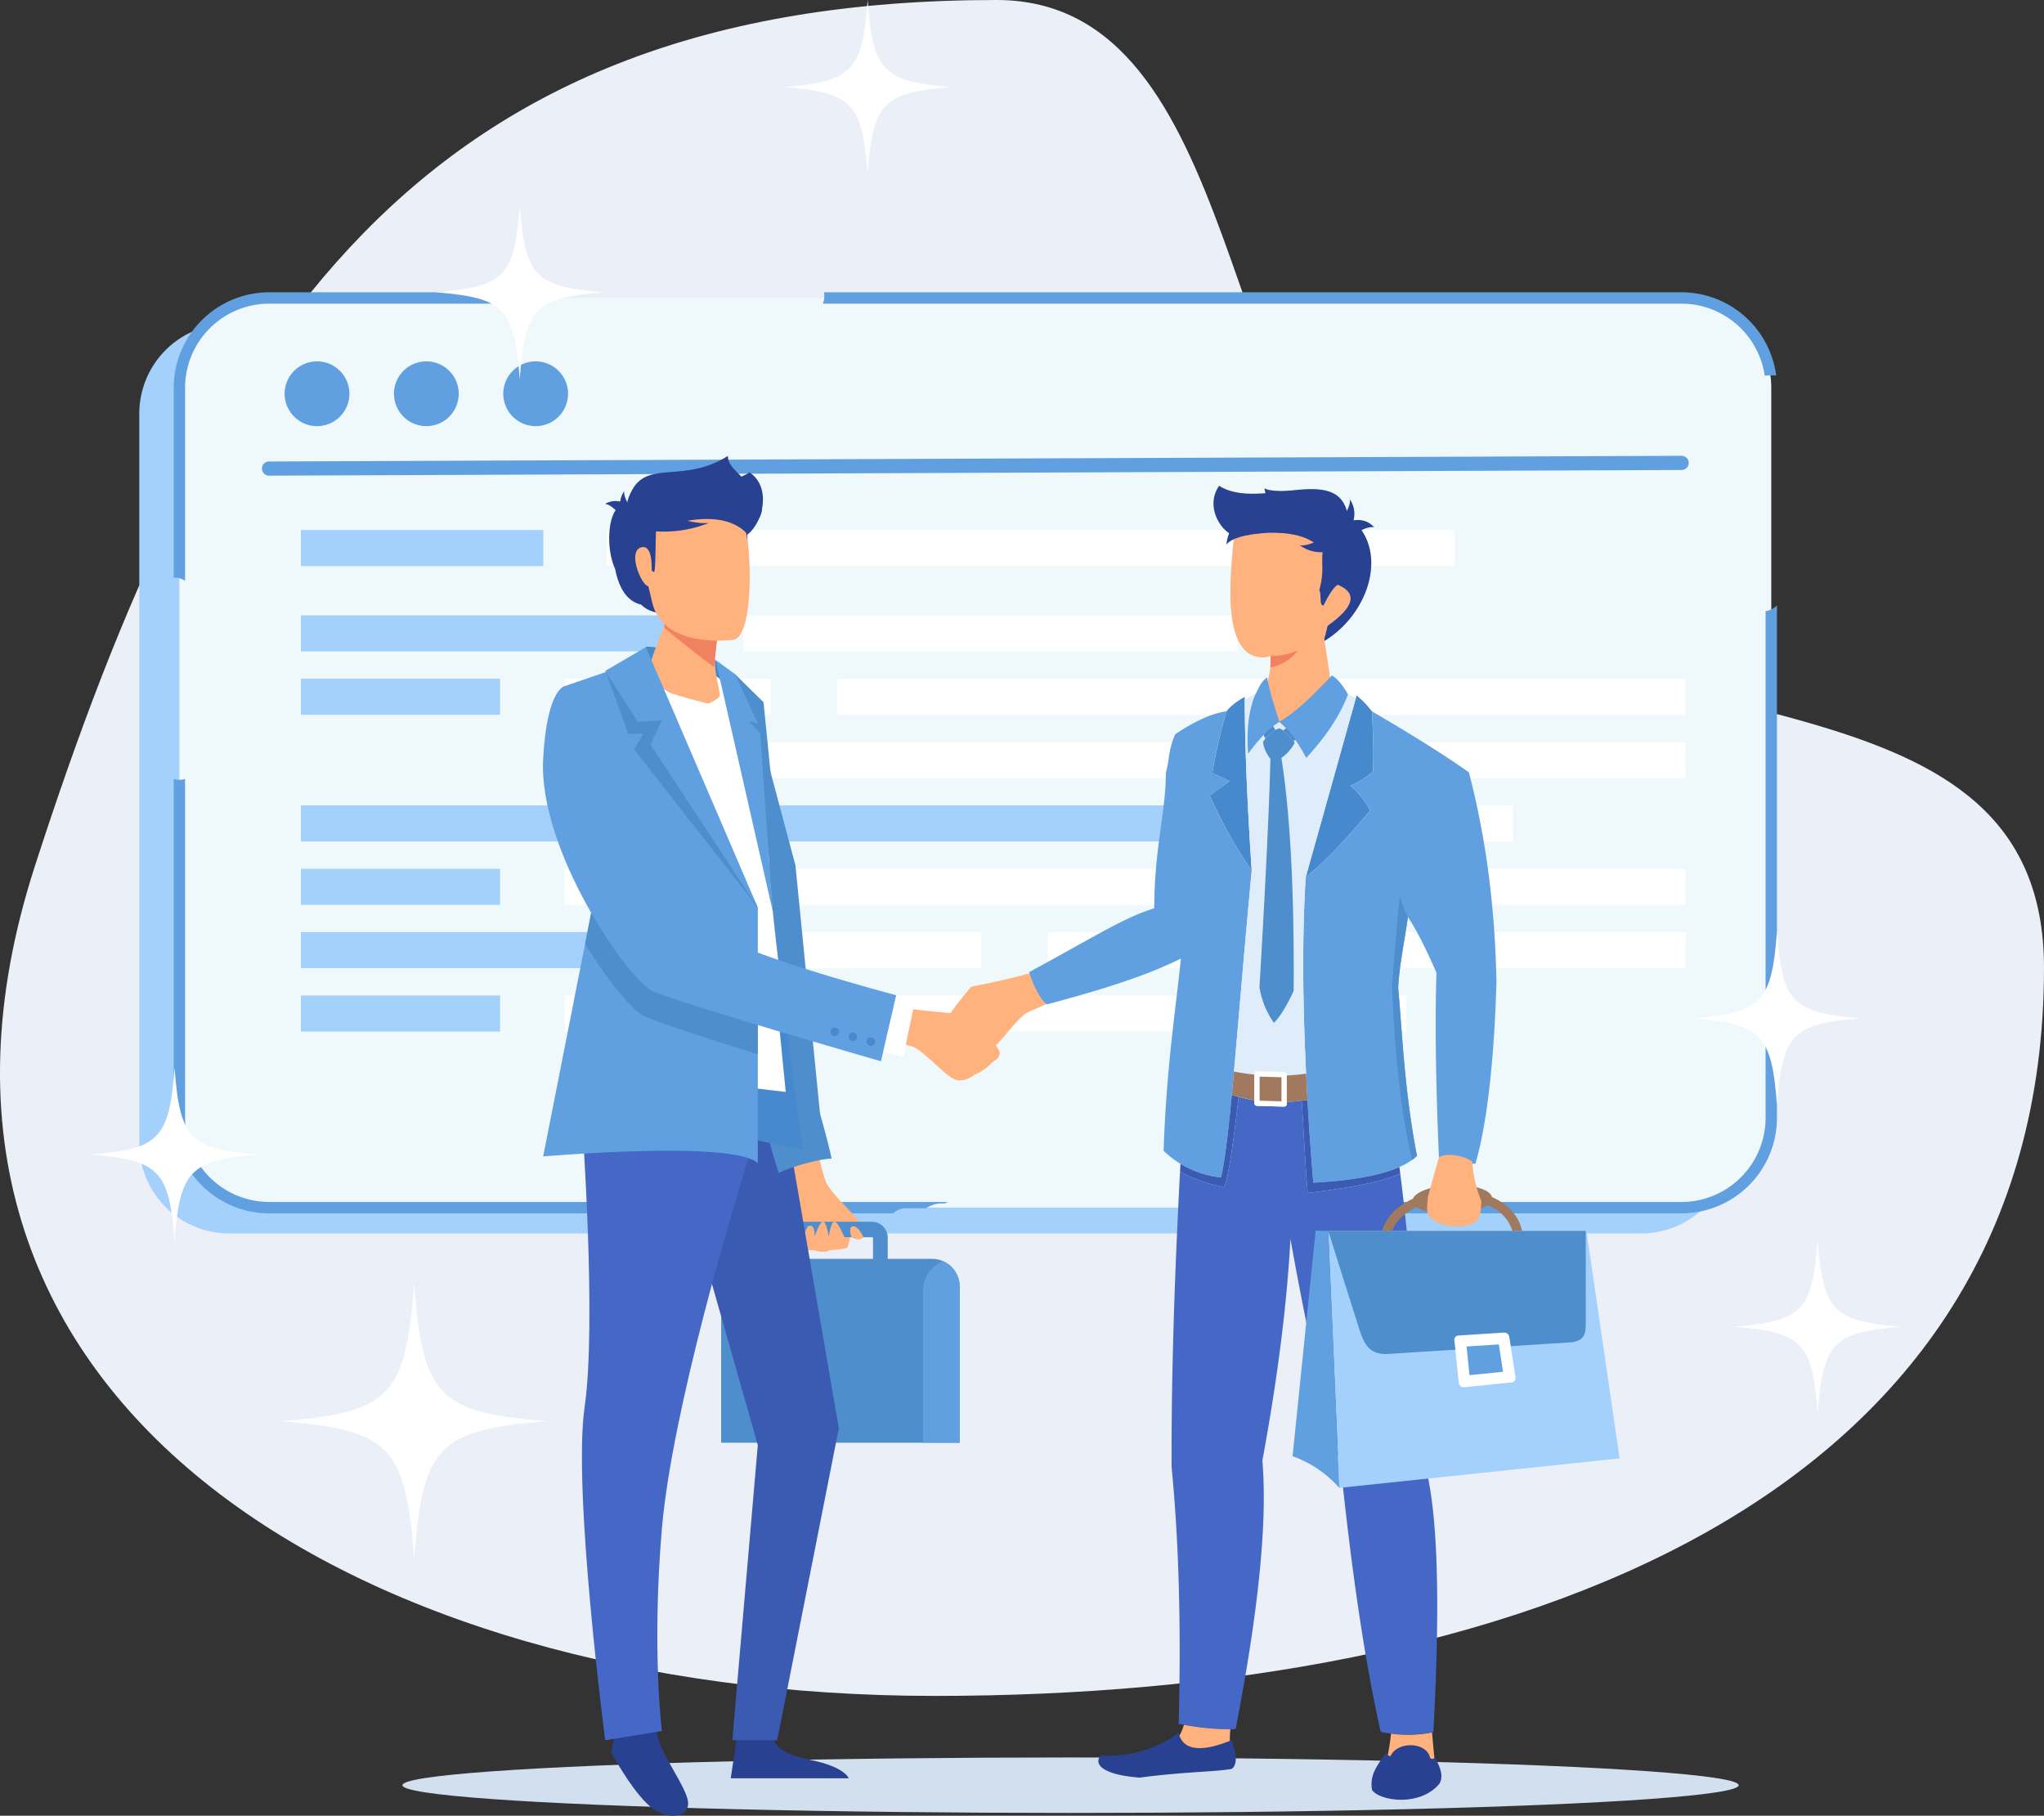 <svg xmlns="http://www.w3.org/2000/svg" width="759.848" height="674.948" viewBox="0 0 759.848 674.948">
  <rect x="0" y="0" width="759.848" height="674.948" fill="#333333" stroke="none"/>
  <g id="service-plan-corporate-image" transform="translate(-1784.144 -488.002)">
    <g id="グループ_127" data-name="グループ 127">
      <g id="グループ_125" data-name="グループ 125">
        <ellipse id="楕円形_1" data-name="楕円形 1" cx="248.373" cy="10.309" rx="248.373" ry="10.309" transform="translate(1933.75 1141.292)" fill="#d2dfee"/>
      </g>
      <g id="グループ_126" data-name="グループ 126">
        <path id="パス_115" data-name="パス 115" d="M2154.606,488c92.552,0,81.988,163.454,148.807,213.277,88.432,65.944,240.579,33.3,240.579,146.47,0,198.679-197.345,270.663-412.4,270.663s-398.546-110.2-334.514-308.352S1939.554,488,2154.606,488Z" fill="#eaeff8" fill-rule="evenodd"/>
      </g>
    </g>
    <g id="グループ_133" data-name="グループ 133">
      <g id="グループ_131" data-name="グループ 131">
        <g id="グループ_128" data-name="グループ 128">
          <path id="パス_116" data-name="パス 116" d="M1869.258,608.338h525.1a33.431,33.431,0,0,1,33.338,33.334V913.16a33.429,33.429,0,0,1-33.338,33.334h-525.1a33.427,33.427,0,0,1-33.333-33.334V641.672A33.43,33.43,0,0,1,1869.258,608.338Z" fill="#a4d0fc" fill-rule="evenodd"/>
        </g>
        <g id="グループ_129" data-name="グループ 129">
          <path id="パス_117" data-name="パス 117" d="M1884.167,598.76h525.108a33.436,33.436,0,0,1,33.333,33.338V903.586a33.433,33.433,0,0,1-33.333,33.334H1884.167a33.43,33.43,0,0,1-33.334-33.334V632.1A33.434,33.434,0,0,1,1884.167,598.76Z" fill="#eff9fc" fill-rule="evenodd"/>
        </g>
        <g id="グループ_130" data-name="グループ 130">
          <path id="パス_118" data-name="パス 118" d="M1884.167,596.646h93.183a7.126,7.126,0,0,0-1.271,4.232h-91.912a31.315,31.315,0,0,0-31.22,31.22v71.794a7.145,7.145,0,0,0-4.228-1.16V632.1a35.547,35.547,0,0,1,35.448-35.452Zm-31.22,180.911V903.586a31.317,31.317,0,0,0,31.22,31.22H2136.49l-1.056.541c-3.692,0-4.022.222-7.159,1.792h-7.258a7.122,7.122,0,0,0-4.851,1.894h-232a35.542,35.542,0,0,1-35.448-35.447V777.565a7.251,7.251,0,0,0,4.228-.008Zm443.894,157.249h112.434a31.318,31.318,0,0,0,31.22-31.22v-188.4a7.171,7.171,0,0,0,4.228-2.16V903.586a35.545,35.545,0,0,1-35.448,35.447H2299.76a7.187,7.187,0,0,0-2.919-4.227ZM2440.173,627.66a31.337,31.337,0,0,0-30.9-26.782H2090.017a7.219,7.219,0,0,0,.445-4.232h318.813a35.577,35.577,0,0,1,35.159,30.923A29.9,29.9,0,0,0,2440.173,627.66Z" fill="#61a0e0" fill-rule="evenodd"/>
        </g>
      </g>
      <g id="グループ_132" data-name="グループ 132">
        <path id="パス_119" data-name="パス 119" d="M1884.17,664.816a2.636,2.636,0,1,1-.012-5.272l525.11-2.109a2.636,2.636,0,0,1,.015,5.272Z" fill="#61a0e0" fill-rule="evenodd"/>
      </g>
    </g>
    <g id="グループ_134" data-name="グループ 134">
      <rect id="長方形_2" data-name="長方形 2" width="183.887" height="13.397" transform="translate(2060.493 716.74)" fill="#fff"/>
    </g>
    <g id="グループ_135" data-name="グループ 135">
      <rect id="長方形_3" data-name="長方形 3" width="140.447" height="13.397" transform="translate(1895.999 716.74)" fill="#a4d0fc"/>
    </g>
    <g id="グループ_136" data-name="グループ 136">
      <rect id="長方形_4" data-name="長方形 4" width="315.279" height="13.393" transform="translate(2095.449 740.297)" fill="#fff"/>
    </g>
    <g id="グループ_137" data-name="グループ 137">
      <rect id="長方形_5" data-name="長方形 5" width="315.279" height="13.393" transform="translate(2009.688 685.025)" fill="#fff"/>
    </g>
    <g id="グループ_138" data-name="グループ 138">
      <rect id="長方形_6" data-name="長方形 6" width="76.633" height="13.393" transform="translate(1994.095 740.297)" fill="#fff"/>
    </g>
    <g id="グループ_139" data-name="グループ 139">
      <rect id="長方形_7" data-name="長方形 7" width="74.045" height="13.393" transform="translate(1895.999 740.297)" fill="#a4d0fc"/>
    </g>
    <g id="グループ_140" data-name="グループ 140">
      <rect id="長方形_8" data-name="長方形 8" width="90.124" height="13.393" transform="translate(1895.999 685.025)" fill="#a4d0fc"/>
    </g>
    <g id="グループ_141" data-name="グループ 141">
      <rect id="長方形_9" data-name="長方形 9" width="166.349" height="13.393" transform="translate(2244.38 763.85)" fill="#fff"/>
    </g>
    <g id="グループ_142" data-name="グループ 142">
      <rect id="長方形_10" data-name="長方形 10" width="225.559" height="13.393" transform="translate(1994.095 763.85)" fill="#fff"/>
    </g>
    <g id="グループ_143" data-name="グループ 143">
      <rect id="長方形_11" data-name="長方形 11" width="102.118" height="13.397" transform="translate(2244.38 787.399)" fill="#fff"/>
    </g>
    <g id="グループ_144" data-name="グループ 144">
      <rect id="長方形_12" data-name="長方形 12" width="324.333" height="13.397" transform="translate(1895.999 787.399)" fill="#a4d0fc"/>
    </g>
    <g id="グループ_145" data-name="グループ 145">
      <rect id="長方形_13" data-name="長方形 13" width="141.627" height="13.393" transform="translate(2269.102 810.952)" fill="#fff"/>
    </g>
    <g id="グループ_146" data-name="グループ 146">
      <rect id="長方形_14" data-name="長方形 14" width="250.285" height="13.393" transform="translate(1994.095 810.952)" fill="#fff"/>
    </g>
    <g id="グループ_147" data-name="グループ 147">
      <rect id="長方形_15" data-name="長方形 15" width="74.045" height="13.393" transform="translate(1895.999 810.952)" fill="#a4d0fc"/>
    </g>
    <g id="グループ_148" data-name="グループ 148">
      <rect id="長方形_16" data-name="長方形 16" width="237.164" height="13.393" transform="translate(2173.564 834.505)" fill="#fff"/>
    </g>
    <g id="グループ_149" data-name="グループ 149">
      <rect id="長方形_17" data-name="長方形 17" width="88.35" height="13.393" transform="translate(2060.493 834.505)" fill="#fff"/>
    </g>
    <g id="グループ_150" data-name="グループ 150">
      <rect id="長方形_18" data-name="長方形 18" width="140.447" height="13.393" transform="translate(1895.999 834.505)" fill="#a4d0fc"/>
    </g>
    <g id="グループ_151" data-name="グループ 151">
      <rect id="長方形_19" data-name="長方形 19" width="312.889" height="13.393" transform="translate(1994.095 858.058)" fill="#fff"/>
    </g>
    <g id="グループ_152" data-name="グループ 152">
      <rect id="長方形_20" data-name="長方形 20" width="74.045" height="13.393" transform="translate(1895.999 858.058)" fill="#a4d0fc"/>
    </g>
    <g id="グループ_153" data-name="グループ 153">
      <path id="パス_120" data-name="パス 120" d="M1902,646.411a12.04,12.04,0,1,0-12.042-12.038A12.063,12.063,0,0,0,1902,646.411Z" fill="#61a0e0" fill-rule="evenodd"/>
    </g>
    <g id="グループ_154" data-name="グループ 154">
      <path id="パス_121" data-name="パス 121" d="M1942.634,646.411a12.04,12.04,0,1,0-12.039-12.038A12.063,12.063,0,0,0,1942.634,646.411Z" fill="#61a0e0" fill-rule="evenodd"/>
    </g>
    <g id="グループ_155" data-name="グループ 155">
      <path id="パス_122" data-name="パス 122" d="M1983.274,646.411a12.04,12.04,0,1,0-12.042-12.038A12.062,12.062,0,0,0,1983.274,646.411Z" fill="#61a0e0" fill-rule="evenodd"/>
    </g>
    <g id="グループ_227" data-name="グループ 227">
      <g id="グループ_157" data-name="グループ 157">
        <path id="パス_123" data-name="パス 123" d="M2055.758,710.973q-25.892,9.375-33.222,1.808-7.443-1.735-9.706-13.207c-5.14-11.655-.743-30.266,6.482-21.051,5.974-15.288,29.957-6.42,43.477-14.9,8.207,5.362,5.086,18.623-.81,23.1C2062.211,701.972,2061.373,710.114,2055.758,710.973Z" fill="#284191" fill-rule="evenodd"/>
      </g>
      <g id="グループ_158" data-name="グループ 158">
        <path id="パス_124" data-name="パス 124" d="M2173.205,847.3c-4.826,3.145-28.024,7.48-28.024,7.48s-11.886,13.839-10.792,16.263,1.849,1.572,3.947,3.418,6.49,3.158,6.49,3.158,3.62,2.424,7.1.851,10.482-12.444,14.276-14.156c.78-.347,4.157-1.842,9.058-4.042Z" fill="#ffb27d" fill-rule="evenodd"/>
      </g>
      <g id="グループ_159" data-name="グループ 159">
        <path id="パス_125" data-name="パス 125" d="M2217.524,775.79c.553-4.273,2.716-8.493,3.576-12.844,1.18,10.837,10.382,24.944,23.507,41.495a156.7,156.7,0,0,1-8.08,32c-14.721,10.342-33.271,16.931-63.211,24.923-2.642-1.989-5.337-7.749-6.572-12.013,25.436-13.8,35.084-20.156,46.5-23.723C2213.182,803.983,2217.562,789.372,2217.524,775.79Z" fill="#61a0e0" fill-rule="evenodd"/>
      </g>
      <g id="グループ_160" data-name="グループ 160">
        <path id="パス_126" data-name="パス 126" d="M2091.1,927.189a106.293,106.293,0,0,1-3.34-13.079c-4.368.029-9.1.273-12.835,2.453.458,1.386,4.3,13.041,4.3,14.4,0,28.3,3.653,19.937,8.64,22.038a5.841,5.841,0,0,0,5.3-.81c.859-.895,6.077-.185,6.077-.721s2.139-4.319,0-7.465,5.9,3.245,5.9.81C2105.147,942.138,2092.943,931.97,2091.1,927.189Z" fill="#ffb27d" fill-rule="evenodd"/>
      </g>
      <g id="グループ_161" data-name="グループ 161">
        <path id="パス_127" data-name="パス 127" d="M2108.682,958.215v-9.954a.353.353,0,0,0-.344-.36h-27.83a.349.349,0,0,0-.342.36v9.954h-5.475v-9.954a5.985,5.985,0,0,1,5.817-6.123h27.83a5.985,5.985,0,0,1,5.817,6.123v9.954Z" fill="#4f8ecc" fill-rule="evenodd"/>
      </g>
      <g id="グループ_162" data-name="グループ 162">
        <path id="パス_128" data-name="パス 128" d="M2052.224,1024.3H2140.9V966.261a10.322,10.322,0,0,0-10.321-10.321h-66.427a11.924,11.924,0,0,0-11.927,11.927Z" fill="#4f8ecc" fill-rule="evenodd"/>
      </g>
      <g id="グループ_163" data-name="グループ 163">
        <path id="パス_129" data-name="パス 129" d="M2134.715,956.8a11.929,11.929,0,0,0-7.464,11.068V1024.3H2140.9V966.261A10.327,10.327,0,0,0,2134.715,956.8Z" fill="#61a0e0" fill-rule="evenodd"/>
      </g>
      <g id="グループ_164" data-name="グループ 164">
        <path id="パス_130" data-name="パス 130" d="M2105.147,947.9s-1.9-4.244-3.9-4.066-.57,4.066-.57,4.066S2103.318,949.727,2105.147,947.9Z" fill="#ffb27d" fill-rule="evenodd"/>
      </g>
      <g id="グループ_165" data-name="グループ 165">
        <path id="パス_131" data-name="パス 131" d="M2084.48,943.826s-3.795,6.982-2.671,8.109,4.7.711,4.7.711,4.472,1.473,5.871.069c0,0,6.865-.219,6.865-1.25s-3.294-9.327-4.822-9.327-2.163,5.594-2.163,5.594-.669-4.425-1.837-5.594-3.493,5.594-3.493,5.594S2087.461,942.543,2084.48,943.826Z" fill="#ffb27d" fill-rule="evenodd"/>
      </g>
      <g id="グループ_166" data-name="グループ 166">
        <path id="パス_132" data-name="パス 132" d="M2114.292,861.075c5.185,2.515,28.746,3.906,28.746,3.906s13.526,12.241,12.745,14.785-1.639,1.787-3.489,3.88-6.044,3.951-6.044,3.951-3.29,2.857-6.935,1.734-11.965-11.036-15.941-12.258c-.817-.248-4.359-1.3-9.5-2.873Z" fill="#ffb27d" fill-rule="evenodd"/>
      </g>
      <g id="グループ_167" data-name="グループ 167">
        <path id="パス_133" data-name="パス 133" d="M2013.082,1130.074l-1.7,9.339s6.449,12.225,13.1,18.871,15.478,5.747,15.478.091-11.511-19.816-11.511-26.6S2013.082,1130.074,2013.082,1130.074Z" fill="#284191" fill-rule="evenodd"/>
      </g>
      <g id="グループ_168" data-name="グループ 168">
        <path id="パス_134" data-name="パス 134" d="M2058.355,1131.779l-2.551,17.258h43.861s-1.417-4.249-14.153-6.8-13.438-6.965-13.438-6.965l.991-11.138-11.6-1.7Z" fill="#284191" fill-rule="evenodd"/>
      </g>
      <g id="グループ_169" data-name="グループ 169">
        <path id="パス_135" data-name="パス 135" d="M2039.963,934.19l25.89,91-9.479,109.7h16.691l22.917-116.006L2073.064,886.04Z" fill="#3b5bb3" fill-rule="evenodd"/>
      </g>
      <g id="グループ_170" data-name="グループ 170">
        <path id="パス_136" data-name="パス 136" d="M2073.065,882.5l-15.42,51.751s-23.624,77.272-27.446,121.972,0,75.265,0,75.265l-21.08,3.4s-12.163-92.805-7.638-123.933-1.007-106.944-1.007-106.944l8.645-21.51Z" fill="#4567c6" fill-rule="evenodd"/>
      </g>
      <g id="グループ_171" data-name="グループ 171">
        <path id="パス_137" data-name="パス 137" d="M2293.513,789.261q-14.294,17.152-23.978,24.791,8.831-31.359,18.916-67.55a34.741,34.741,0,0,1,5.706,5.945q.8,14.676.388,22.393-5.227,4.137-8.418,5.185A33.884,33.884,0,0,1,2293.513,789.261Z" fill="#4689cc" fill-rule="evenodd"/>
      </g>
      <g id="グループ_172" data-name="グループ 172">
        <path id="パス_138" data-name="パス 138" d="M2233.844,783.7a177.868,177.868,0,0,0,15.614,27.954q-2.558-38.319-2.593-64.585a24.5,24.5,0,0,0-5.949,4.355c-.272.322-.537.644-.788.966a195.94,195.94,0,0,0-5.313,22.959q3.833,1.758,6.481,3.038Q2237.7,780.8,2233.844,783.7Z" fill="#4689cc" fill-rule="evenodd"/>
      </g>
      <g id="グループ_173" data-name="グループ 173">
        <path id="パス_139" data-name="パス 139" d="M2294.157,752.447q22.04,12.781,36.037,22.649,9.45,36,10.244,77.8c-.864,32.016-4.051,55.181-7.829,67.67-5.515.244-11.378-.3-13.553-2.4q-1.791-42.24-.909-68.558-6.044-13.883-10.622-20.75c-1.337,9.534-3.175,17.8-3.613,26.316,1.561,17.442,2.317,38.27,6.982,62.488q-8.719,8.354-38.543,9.967-5.594-68.789-2.816-113.575,9.692-7.635,23.978-24.791a33.884,33.884,0,0,0-7.386-9.236q3.189-1.046,8.418-5.185Q2294.953,767.124,2294.157,752.447Z" fill="#61a0e0" fill-rule="evenodd"/>
      </g>
      <g id="グループ_174" data-name="グループ 174">
        <path id="パス_140" data-name="パス 140" d="M2249.458,811.649c-5.7,60.809-8.079,100.343-11.436,114.045a36.064,36.064,0,0,1-21.315-9.924c1.193-34.6,5.234-56.693,6.94-76.914-3.081-33.205-9.384-63.735-2.588-77.921q10.947-7.375,19.069-8.55a195.94,195.94,0,0,0-5.313,22.959q3.833,1.758,6.481,3.038-3.6,2.415-7.452,5.313A177.868,177.868,0,0,0,2249.458,811.649Z" fill="#61a0e0" fill-rule="evenodd"/>
      </g>
      <g id="グループ_175" data-name="グループ 175">
        <path id="パス_141" data-name="パス 141" d="M2242.865,886.3c1.726-19.19,3.744-44.266,6.593-74.652q-2.508-37.652-2.589-63.669c.69-.256,4.9-2.671,5.71-2.881-.116,4.264-3.472,9.957-3.134,12.723a15.73,15.73,0,0,1,5.953-8.034c.9,1.73,1.173,3.617,2.619,5.731,1.548-1.615,3.017-3.159,3.979-4.335,2.915,3.5,5.016,7.167,7.662,10.858,5.174-6.788,7.828-13.352,12.534-17.269,1.611.821,4.707,1.981,5.983,2.736q-9.927,35.621-18.64,66.543-1.914,30.84.145,73.053a68.027,68.027,0,0,1-7.159.7v-.244a1.067,1.067,0,0,0-1.037-1.041l-10.044-.281a1,1,0,0,0-1.037.984v.181Q2246.707,887.023,2242.865,886.3Z" fill="#dfedfa" fill-rule="evenodd"/>
      </g>
      <g id="グループ_176" data-name="グループ 176">
        <path id="パス_142" data-name="パス 142" d="M2253.648,763.85q2.67-4.3,6.189-5.09,2.619,1.145,5.627,5.329a15.552,15.552,0,0,1-4.971,5.648q4.929,31.087,4.563,86.562-3.741,8.262-7.337,11.935a32.14,32.14,0,0,1-5.375-13.211q3.419-58.224,4.074-84.964A12.549,12.549,0,0,1,2253.648,763.85Z" fill="#4f8ecc" fill-rule="evenodd"/>
      </g>
      <g id="グループ_177" data-name="グループ 177">
        <path id="パス_143" data-name="パス 143" d="M2265.46,756.514c1.151,1.548,2.2,3.125,3.257,4.71-.966.644-2.2,1.4-3.707,2.246a18.006,18.006,0,0,0-3.84-3.951q2.193-1.627,4.29-3.005Zm-9.5-2.494a22.525,22.525,0,0,0,2.259,5.309,10.412,10.412,0,0,0-3.679,3.216,14.866,14.866,0,0,1-1.585-5.069A15.87,15.87,0,0,1,2255.96,754.02Z" fill="#4689cc" fill-rule="evenodd"/>
      </g>
      <g id="グループ_178" data-name="グループ 178">
        <path id="パス_144" data-name="パス 144" d="M2219.684,1033.336q-.2-46.674,3.141-109.888c4.178,2.5,9.541,4.414,16.411,5.892,1.651-4.36,3.159-14.7,5.375-33.606a57.422,57.422,0,0,0,5.792,1.235v1.073a1.066,1.066,0,0,0,1.037,1.04l10.044.281a.992.992,0,0,0,1.037-.982v-.765q2.724-.117,5.519-.474c1.045,15.9,1.449,26.538,2.263,34.316,16.5-2.061,26.414-3.853,34.386-7.184a870.927,870.927,0,0,1,6.775,101.416q10.125,21.731,5.536,106.135a50.281,50.281,0,0,1-19.56,0q-8.616-37.972-15-99.926-8.972-29.663-18.582-83.378-1.938,36.432-10.432,82.424,2.867,33.969-9.946,99.77-6.726.644-21.187-1.912Q2223.764,1075.3,2219.684,1033.336Z" fill="#4567c6" fill-rule="evenodd"/>
      </g>
      <g id="グループ_179" data-name="グループ 179">
        <path id="パス_145" data-name="パス 145" d="M2270.3,931.458c-.814-7.778-1.218-18.417-2.263-34.316q1.078-.137,2.155-.306.849,14.739,2.156,30.791,21.482-1.164,32.011-5.821c.108.821.219,1.642.327,2.468-7.972,3.331-17.889,5.123-34.386,7.184Zm-31.067-2.118c-6.87-1.478-12.233-3.394-16.411-5.892.05-.941.1-1.882.154-2.823a36.783,36.783,0,0,0,15.043,5.069c1.412-5.771,2.655-16.117,4.043-30.712.841.273,1.692.525,2.546.752C2242.4,914.643,2240.887,924.98,2239.236,929.34Z" fill="#3b5bb3" fill-rule="evenodd"/>
      </g>
      <g id="グループ_180" data-name="グループ 180">
        <path id="パス_146" data-name="パス 146" d="M2317.631,1141.246c-.928.888-1.226.636-1.878.2-1.065-5.816-12.03-6.494-14.751-.561a3,3,0,0,1-1.709-1.511c-1.916,3.761-6.246,7.448-5.095,14,2.915,4.19,17.913,6.271,25.019-2.308,2.014-3.262-.471-7.394-1.586-9.826Zm-75.65-6.387c1.837,4.975,2.247,9.058.084,10.661-5.517,1.106-16.821.973-34.23,3.26-12.291-.883-17.616-4.383-14.508-8.273a43.353,43.353,0,0,0,28.933-8.352Q2224.662,1141.915,2241.981,1134.859Z" fill="#284191" fill-rule="evenodd"/>
      </g>
      <g id="グループ_181" data-name="グループ 181">
        <path id="パス_147" data-name="パス 147" d="M2316.5,1131.928q.447,5.22.88,9.546c-.735.61-1.036.367-1.627-.026-1.065-5.816-12.03-6.494-14.751-.561l-.021,0-.016-.008h0l-.021-.009-.016,0v0l-.017-.005-.016-.007h0l-.017-.008-.017-.009h0l-.017-.008-.017-.008h0l-.012-.008-.017-.009h-.008l-.008,0-.021-.013h0l-.013,0-.016-.007-.008,0-.008-.009-.017-.008h-.008l-.008-.009-.021-.008-.008,0-.008-.005-.017-.008-.009-.005,0,0-.017-.008-.013-.008h-.007l-.013-.008-.013-.009h0l-.015-.008-.013-.008h-.005l-.016-.012-.012-.009h0l-.021-.008-.013-.013h0l-.049-.024-.012-.013h0l-.013-.008-.016-.009,0,0-.009-.008-.017-.009h0l-.013-.008-.012-.012-.005,0-.011,0-.017-.013,0,0-.008-.005-.016-.012,0,0-.021-.017-.008-.005-.008,0-.017-.011,0-.005-.009,0-.011-.013-.009,0-.008,0-.013-.012-.008-.008-.02-.013-.009-.008,0,0-.013-.012-.011-.009h-.005l-.013-.012-.011-.009v0l-.013-.008-.013-.012h0q.72-3.5,1.219-7.919a47.549,47.549,0,0,0,15.287-.45Zm-92.246-2.786a15.524,15.524,0,0,1-1.685,4.038c.066.169.132.334.2.495a6.737,6.737,0,0,0,1.2,1.882l0,.008a5.141,5.141,0,0,0,.507.5l.009.009c.058.05.111.095.169.14l.026.021a6.582,6.582,0,0,0,2.154,1.131l.016.008c.076.026.15.046.224.066l.041.013.227.062.025.009c.082.016.165.037.248.053l.016,0,.248.05.041.008.244.041.02.005a13.072,13.072,0,0,0,2.738.115l.041,0,.3-.017.046,0,.3-.025.067-.008.3-.029.049-.008.327-.037,0-.005.342-.045.079-.012c.817-.12,1.684-.3,2.592-.521l.1-.024.35-.091.05-.012.347-.1.111-.033.318-.091.116-.032.318-.091.136-.042.326-.1.1-.034.363-.115.095-.029.367-.12.083-.028.379-.128.1-.034.375-.136.47-.169c.3-.108.6-.223.908-.339l.071-.028.474-.186a34.129,34.129,0,0,1,.215-4.294A96.164,96.164,0,0,1,2224.254,1129.142Z" fill="#ffb27d" fill-rule="evenodd"/>
      </g>
      <g id="グループ_182" data-name="グループ 182">
        <path id="パス_148" data-name="パス 148" d="M2301.584,854.441q1.554-19.42,2.932-33.416a34.319,34.319,0,0,0,3.009,7.831c-1.337,9.534-3.175,17.8-3.613,26.316,1.561,17.442,2.317,38.27,6.982,62.488a16.862,16.862,0,0,1-1.767,1.47Q2303.428,896.75,2301.584,854.441Z" fill="#4f8ecc" fill-rule="evenodd"/>
      </g>
      <g id="グループ_183" data-name="グループ 183">
        <path id="パス_149" data-name="パス 149" d="M2270.2,896.836a60.276,60.276,0,0,1-28.13-1.854q.389-4.117.8-8.681a79.96,79.96,0,0,0,26.815.8Q2269.908,891.893,2270.2,896.836Z" fill="#a0795f" fill-rule="evenodd"/>
      </g>
      <g id="グループ_184" data-name="グループ 184">
        <path id="パス_150" data-name="パス 150" d="M2261.484,886.523l-10.044-.281a1,1,0,0,0-1.037,1.008v10.768a1.073,1.073,0,0,0,1.037,1.064l10.044.281a1,1,0,0,0,1.037-1v-10.77A1.077,1.077,0,0,0,2261.484,886.523Z" fill="#fff" fill-rule="evenodd"/>
      </g>
      <g id="グループ_185" data-name="グループ 185">
        <path id="パス_151" data-name="パス 151" d="M2260.522,888.447v8.942l-8.121-.231v-8.942Z" fill="#a0795f" fill-rule="evenodd"/>
      </g>
      <g id="グループ_186" data-name="グループ 186">
        <path id="パス_152" data-name="パス 152" d="M2277.907,945.56l4.116,95.524,104.207-10.969-12.34-84.556Z" fill="#a4d0fc" fill-rule="evenodd"/>
      </g>
      <g id="グループ_187" data-name="グループ 187">
        <path id="パス_153" data-name="パス 153" d="M2264.65,1029.315a41.785,41.785,0,0,1,17.373,11.77l-4.116-95.525-4.681-.115Z" fill="#61a0e0" fill-rule="evenodd"/>
      </g>
      <g id="グループ_188" data-name="グループ 188">
        <path id="パス_154" data-name="パス 154" d="M2277.907,945.56l12.121,38.321c1.743,4.248,3.531,7.964,10.59,7.382l66.877-4.241c5.962-.379,6.107-3.393,6.155-7.476V945.56Z" fill="#4f8ecc" fill-rule="evenodd"/>
      </g>
      <g id="グループ_189" data-name="グループ 189">
        <path id="パス_155" data-name="パス 155" d="M2326.185,984.459l17.01-1.1a1.917,1.917,0,0,1,2.015,1.528l2.312,15.105a1.588,1.588,0,0,1-1.363,1.883l-17.7,1.788a1.852,1.852,0,0,1-2.016-1.527l-1.626-15.8A1.585,1.585,0,0,1,2326.185,984.459Z" fill="#fff" fill-rule="evenodd"/>
      </g>
      <g id="グループ_190" data-name="グループ 190">
        <path id="パス_156" data-name="パス 156" d="M2329.327,988.525l1.1,10.66,12.468-1.26-1.557-10.176Z" fill="#61a0e0" fill-rule="evenodd"/>
      </g>
      <g id="グループ_191" data-name="グループ 191">
        <path id="パス_157" data-name="パス 157" d="M2297.9,945.56a17.4,17.4,0,0,1,6.775-9.21,26.877,26.877,0,0,1,4.7-2.729c1.008-2.609,7.052-4.806,14.434-5.091,7.819-.3,14.3,1.656,14.94,4.426.5.215.975.442,1.446.682,4.908,2.514,8.579,6.453,9.767,11.922h-3.6a14.473,14.473,0,0,0-7.736-8.851c-.5-.256-1.024-.495-1.556-.718-2.458,1.75-7.271,3.059-12.848,3.274-5.847.222-10.945-.814-13.414-2.51a23.226,23.226,0,0,0-4.091,2.378,14.39,14.39,0,0,0-5.124,6.427Z" fill="#a0795f" fill-rule="evenodd"/>
      </g>
      <g id="グループ_192" data-name="グループ 192">
        <path id="パス_158" data-name="パス 158" d="M2314.973,932.82c-.058,2.295-.879,5.764.582,7.415,3.843,4.335,13.244,4.636,17.286,1.849,1.738-1.192,1.936-5.1,1.981-7.608a45.29,45.29,0,0,1-3.369-14.735c-4.115-2.733-10.329-3-12.4-1.577Z" fill="#ffb27d" fill-rule="evenodd"/>
      </g>
      <g id="グループ_193" data-name="グループ 193">
        <path id="パス_159" data-name="パス 159" d="M2277.119,739.385c-1.4-1.747-.062-9.967-1.024-12.877q.766-2.324,1.573-5.883,14.862-10.57,3.8-15.243-2.18,1.282-5.318,7.745c-1.742-.033-.1-4.582-1.036-6.275,1.92-7.233.161-9.421.694-13.917-5.116-7.258-17.517-9.2-32.818-6.886-1.3,14.1-5.651,47.37,11.4,46.292l2.043-.429c.921,5.755,1.11,13.826,2.568,18.814l.314.706C2264.836,748.215,2268.065,748.831,2277.119,739.385Z" fill="#ffb27d" fill-rule="evenodd"/>
      </g>
      <g id="グループ_194" data-name="グループ 194">
        <path id="パス_160" data-name="パス 160" d="M2243.781,687.192c15.3-2.315,26.909-1.515,32.025,5.743-.533,4.5.714,7.246-1.2,14.483.936,1.692-.2,5.676,1.547,5.709q3.134-6.459,5.318-7.745,11.067,4.676-3.8,15.243-.805,3.555-1.573,5.883c17.405-10.226,25.026-35,9.165-46.615-3.216-20.539-32.731-1.692-47.928-11.3C2231.553,676.95,2239.137,687.1,2243.781,687.192Z" fill="#284191" fill-rule="evenodd"/>
      </g>
      <g id="グループ_195" data-name="グループ 195">
        <path id="パス_161" data-name="パス 161" d="M2286.907,686.957q-2.173-3.115-.33-5.421,5.19-1.089,8.439,2.478Q2292.557,683.395,2286.907,686.957Z" fill="#284191" fill-rule="evenodd"/>
      </g>
      <g id="グループ_196" data-name="グループ 196">
        <path id="パス_162" data-name="パス 162" d="M2283.332,680.533q2.136,2.4,3.931,1.057a9.345,9.345,0,0,0-1.3-7.939Q2286.265,675.949,2283.332,680.533Z" fill="#284191" fill-rule="evenodd"/>
      </g>
      <g id="グループ_197" data-name="グループ 197">
        <path id="パス_163" data-name="パス 163" d="M2254.557,686.1q-.192-6.669-5.194-7.988-8.453,3.882-9.31,12.3Q2242.876,686.965,2254.557,686.1Z" fill="#284191" fill-rule="evenodd"/>
      </g>
      <g id="グループ_198" data-name="グループ 198">
        <path id="パス_164" data-name="パス 164" d="M2264.779,670.451c-.677,1.887.206,4.36-2.464,4.938-1.772,8.146-8.2-2.845-8.072-5.887Q2255.953,670.789,2264.779,670.451Z" fill="#284191" fill-rule="evenodd"/>
      </g>
      <g id="グループ_199" data-name="グループ 199">
        <path id="パス_165" data-name="パス 165" d="M2275.826,721.525l3.857,25.308a147.463,147.463,0,0,1-8.609,15.518l-11.365-6.023-7.671,4.8a53.993,53.993,0,0,1,2.378-15.6s3.856-14.343,2.709-21.518C2255.956,716.876,2275.826,721.525,2275.826,721.525Z" fill="#ffb27d" fill-rule="evenodd"/>
      </g>
      <g id="グループ_200" data-name="グループ 200">
        <path id="パス_166" data-name="パス 166" d="M2266.6,729.777a26.1,26.1,0,0,1-10.173,2.135,30.575,30.575,0,0,1-.07,4.174A16.024,16.024,0,0,0,2266.6,729.777Z" fill="#f08261" fill-rule="evenodd"/>
      </g>
      <g id="グループ_201" data-name="グループ 201">
        <path id="パス_167" data-name="パス 167" d="M2277.177,687.271q3.288,3.133,1.312,5.6a13.2,13.2,0,0,1-11.155-2.2Q2270.567,691.2,2277.177,687.271Z" fill="#284191" fill-rule="evenodd"/>
      </g>
      <g id="グループ_202" data-name="グループ 202">
        <path id="パス_168" data-name="パス 168" d="M2269.729,769.741q11.178-12.069,15.515-23.614c-1.623-3.076-4.186-6.16-5.982-7.031-8.662,9.045-14.178,14.1-19.462,17.174a1,1,0,0,1-.091.058c-.066-.24-.137-.483-.207-.727-1.4-4.776-3.422-10.313-4.3-15.82-2.486,1.767-3.382,4.45-4.744,7.142q-3.32,8.955-2.312,21.278a63.6,63.6,0,0,1,4.909-6.093,36.272,36.272,0,0,1,6.655-5.78,35.286,35.286,0,0,1,5.635,6.23A59.507,59.507,0,0,1,2269.729,769.741Z" fill="#61a0e0" fill-rule="evenodd"/>
      </g>
      <g id="グループ_203" data-name="グループ 203">
        <path id="パス_169" data-name="パス 169" d="M2057.381,738.588l10.594,10.441,12.62,125.98s9.318,27.756,12.7,43.671c-4.368.025-15.952,3.22-19.685,5.4-5.152-15.721-11.8-46.1-11.8-46.1Z" fill="#4f8ecc" fill-rule="evenodd"/>
      </g>
      <g id="グループ_204" data-name="グループ 204">
        <path id="パス_170" data-name="パス 170" d="M2032.362,906.373c1.321-1.325,58.1,10.648,58.1,10.648l-12.732-90.294-11.427-54.29-16.143-39.1s-24.209-5.9-25.931-4.805l-4.351,70.06Z" fill="#4689cc" fill-rule="evenodd"/>
      </g>
      <g id="グループ_205" data-name="グループ 205">
        <path id="パス_171" data-name="パス 171" d="M2009.751,739.765s27.173-14.549,44.847,3.133,19.1,67.595,19.1,67.595V868.21l2.535,25.7-66.2-7.869,8.909-88.1Z" fill="#fff" fill-rule="evenodd"/>
      </g>
      <g id="グループ_206" data-name="グループ 206">
        <path id="パス_172" data-name="パス 172" d="M2065.853,825.348l-43.383-92.065-27.921,9.615,9.76,82.45-18.248,92.523s71.088-6.155,79.792,2.547Z" fill="#61a0e0" fill-rule="evenodd"/>
      </g>
      <g id="グループ_207" data-name="グループ 207">
        <rect id="長方形_21" data-name="長方形 21" height="28.982" transform="translate(2065.853 850.928)" fill="#7f7898"/>
      </g>
      <g id="グループ_208" data-name="グループ 208">
        <path id="パス_173" data-name="パス 173" d="M2065.853,879.909c-19.272-6.035-38.263-12.2-42.507-14.308-3.923-1.95-12.972-12.481-21.7-26.728l2.667-13.525-3.27-27.624c11.89,16.353,36.484,34.8,44.03,42.684,2.9,3.023,11,6.776,20.784,10.52Z" fill="#4f8ecc" fill-rule="evenodd"/>
      </g>
      <g id="グループ_209" data-name="グループ 209">
        <path id="パス_174" data-name="パス 174" d="M2053.966,742.9s16.131,51.139,16.131,66.8,12.732,107.324,12.732,107.324h7.637L2079.856,809.7l-13.108-49.109Z" fill="#4f8ecc" fill-rule="evenodd"/>
      </g>
      <g id="グループ_210" data-name="グループ 210">
        <path id="パス_175" data-name="パス 175" d="M2050.164,733.34l21.241,93.386-4.657-66.138-4.273-4.471,3.377.756-8.472-18.285Z" fill="#61a0e0" fill-rule="evenodd"/>
      </g>
      <g id="グループ_211" data-name="グループ 211">
        <path id="パス_176" data-name="パス 176" d="M2111.546,858.454l12.567,2.386-4.19,20-14.557-3.5Z" fill="#fff" fill-rule="evenodd"/>
      </g>
      <g id="グループ_212" data-name="グループ 212">
        <path id="パス_177" data-name="パス 177" d="M1994.549,742.9s-7.047,0-8.492,27.289c-1.791,34.043,31.595,81.9,40.508,86.149s85.068,26.166,85.068,26.166l5.656-24.56s-60.767-15.923-69.742-24.9c-8.972-8.963-33.152-44.575-38.428-61.312C2004.685,757.657,1994.549,742.9,1994.549,742.9Z" fill="#61a0e0" fill-rule="evenodd"/>
      </g>
      <g id="グループ_213" data-name="グループ 213">
        <path id="パス_178" data-name="パス 178" d="M2065.853,825.348l-45.971-58.777,3.348-5.825h-5.569l-8.29-22.95,2.159-.177,20.337,16.444Z" fill="#4f8ecc" fill-rule="evenodd"/>
      </g>
      <g id="グループ_214" data-name="グループ 214">
        <path id="パス_179" data-name="パス 179" d="M2109.416,875.2a1.563,1.563,0,1,1-1.561-1.565A1.557,1.557,0,0,1,2109.416,875.2Z" fill="#4689cc" fill-rule="evenodd"/>
      </g>
      <g id="グループ_215" data-name="グループ 215">
        <path id="パス_180" data-name="パス 180" d="M2102.757,873.383a1.563,1.563,0,1,1-1.565-1.566A1.564,1.564,0,0,1,2102.757,873.383Z" fill="#4689cc" fill-rule="evenodd"/>
      </g>
      <g id="グループ_216" data-name="グループ 216">
        <path id="パス_181" data-name="パス 181" d="M2095.982,871.521a1.563,1.563,0,1,1-1.561-1.561A1.559,1.559,0,0,1,2095.982,871.521Z" fill="#4689cc" fill-rule="evenodd"/>
      </g>
      <g id="グループ_217" data-name="グループ 217">
        <path id="パス_182" data-name="パス 182" d="M2025.823,735.372a12.761,12.761,0,0,0,8.851,10.672c5.012,1.573,9.768,2.782,12.39,3.41.9.223,4.677-1.99,4.64-2.919-.132-3.373-2.341-9-1.651-15.168.4-3.633.8-6.94,1.011-8.938-1.061-2.663-9.12-22.917-8.6-21.629v-.017l-1.659-4.153S2025.563,733.217,2025.823,735.372Z" fill="#ffb27d" fill-rule="evenodd"/>
      </g>
      <g id="グループ_218" data-name="グループ 218">
        <path id="パス_183" data-name="パス 183" d="M2031.31,721.525c1.416,1.416,15.275,12.493,18.251,14.392.537-4.946,1.5-13.488,1.5-13.488s-2.535,2.18-8.571-21.794c0,0-.016.054-.033.148v.017C2042.118,702.856,2029.323,719.56,2031.31,721.525Z" fill="#f08261" fill-rule="evenodd"/>
      </g>
      <g id="グループ_219" data-name="グループ 219">
        <path id="パス_184" data-name="パス 184" d="M2057.133,725.761s-26.641,4.016-30.609-14.124-10.391-29.465,7.968-34.588,23.487,1.007,26.282,6.742S2064.581,723.523,2057.133,725.761Z" fill="#ffb27d" fill-rule="evenodd"/>
      </g>
      <g id="グループ_220" data-name="グループ 220">
        <path id="パス_185" data-name="パス 185" d="M2065.853,825.348l-39.9-60.54,4.244-9.058-8.914.562-12.167-18.9,15.115-8.872Z" fill="#61a0e0" fill-rule="evenodd"/>
      </g>
      <g id="グループ_221" data-name="グループ 221">
        <path id="パス_186" data-name="パス 186" d="M2018.639,676.945q-1.993,2.23-3.658.983a8.694,8.694,0,0,1,1.21-7.382Q2015.912,672.684,2018.639,676.945Z" fill="#284191" fill-rule="evenodd"/>
      </g>
      <g id="グループ_222" data-name="グループ 222">
        <path id="パス_187" data-name="パス 187" d="M2028.1,682.565q-4.881-1.927-7.386,1.291c.132,4.872,2.662,14.677,6.543,16.824C2027.932,700.205,2027.779,689.893,2028.1,682.565Z" fill="#284191" fill-rule="evenodd"/>
      </g>
      <g id="グループ_223" data-name="グループ 223">
        <path id="パス_188" data-name="パス 188" d="M2022.668,691.428c4.294-.916,3.89,7.9,3.567,12.27C2025.6,712.293,2015.91,692.861,2022.668,691.428Z" fill="#ffb27d" fill-rule="evenodd"/>
      </g>
      <g id="グループ_224" data-name="グループ 224">
        <path id="パス_189" data-name="パス 189" d="M2015.411,680.2q2.8-2.161,1.8-4.715a7.742,7.742,0,0,0-8.171-.157Q2011.4,675.46,2015.411,680.2Z" fill="#284191" fill-rule="evenodd"/>
      </g>
      <g id="グループ_225" data-name="グループ 225">
        <path id="パス_190" data-name="パス 190" d="M2029.315,677.854q-8.242,4.007-5.441,7.22a45.509,45.509,0,0,0,23.83-2.687Q2040.842,683.03,2029.315,677.854Z" fill="#284191" fill-rule="evenodd"/>
      </g>
      <g id="グループ_226" data-name="グループ 226">
        <path id="パス_191" data-name="パス 191" d="M2061.584,686.082c-6.222-6.288-17.968-7.043-34.148-1.131-10.238-2.544-12.538-7.271-8.215-14.97,6.11-10.875,19.334-2.275,35.538-12.514C2054.14,665.419,2078.254,672.231,2061.584,686.082Z" fill="#284191" fill-rule="evenodd"/>
      </g>
    </g>
    <g id="グループ_228" data-name="グループ 228">
      <path id="パス_192" data-name="パス 192" d="M1938.1,965.117c-3.068,42.123-9.281,47.936-49.443,51.181,40.162,3.245,46.375,9.054,49.443,51.18,3.072-42.126,9.285-47.935,49.447-51.18C1947.39,1013.053,1941.177,1007.24,1938.1,965.117Z" fill="#fff" fill-rule="evenodd"/>
    </g>
    <g id="グループ_229" data-name="グループ 229">
      <path id="パス_193" data-name="パス 193" d="M2106.675,488c-1.941,26.633-5.867,30.307-31.261,32.359,25.394,2.052,29.32,5.726,31.261,32.359,1.94-26.633,5.87-30.307,31.265-32.359C2112.545,518.309,2108.615,514.635,2106.675,488Z" fill="#fff" fill-rule="evenodd"/>
    </g>
    <g id="グループ_230" data-name="グループ 230">
      <path id="パス_194" data-name="パス 194" d="M2459.865,948.814c-1.939,26.632-5.87,30.307-31.26,32.359,25.39,2.048,29.321,5.722,31.26,32.359,1.942-26.637,5.871-30.311,31.262-32.359C2465.736,979.121,2461.807,975.446,2459.865,948.814Z" fill="#fff" fill-rule="evenodd"/>
    </g>
    <g id="グループ_231" data-name="グループ 231">
      <path id="パス_195" data-name="パス 195" d="M1977.35,564.292c-1.936,26.633-5.867,30.307-31.261,32.359,25.394,2.052,29.325,5.726,31.261,32.359,1.941-26.633,5.871-30.307,31.265-32.359C1983.221,594.6,1979.291,590.925,1977.35,564.292Z" fill="#fff" fill-rule="evenodd"/>
    </g>
    <g id="グループ_232" data-name="グループ 232">
      <path id="パス_196" data-name="パス 196" d="M1849.037,884.835c-1.94,26.633-5.867,30.307-31.261,32.363,25.394,2.048,29.321,5.722,31.261,32.355,1.941-26.633,5.867-30.307,31.261-32.355C1854.9,915.142,1850.978,911.468,1849.037,884.835Z" fill="#fff" fill-rule="evenodd"/>
    </g>
    <g id="グループ_233" data-name="グループ 233">
      <path id="パス_197" data-name="パス 197" d="M2444.723,834.179c-1.941,26.636-5.871,30.306-31.261,32.363,25.39,2.048,29.32,5.722,31.261,32.355,1.94-26.633,5.866-30.307,31.26-32.355C2450.589,864.485,2446.663,860.815,2444.723,834.179Z" fill="#fff" fill-rule="evenodd"/>
    </g>
  </g>
</svg>
